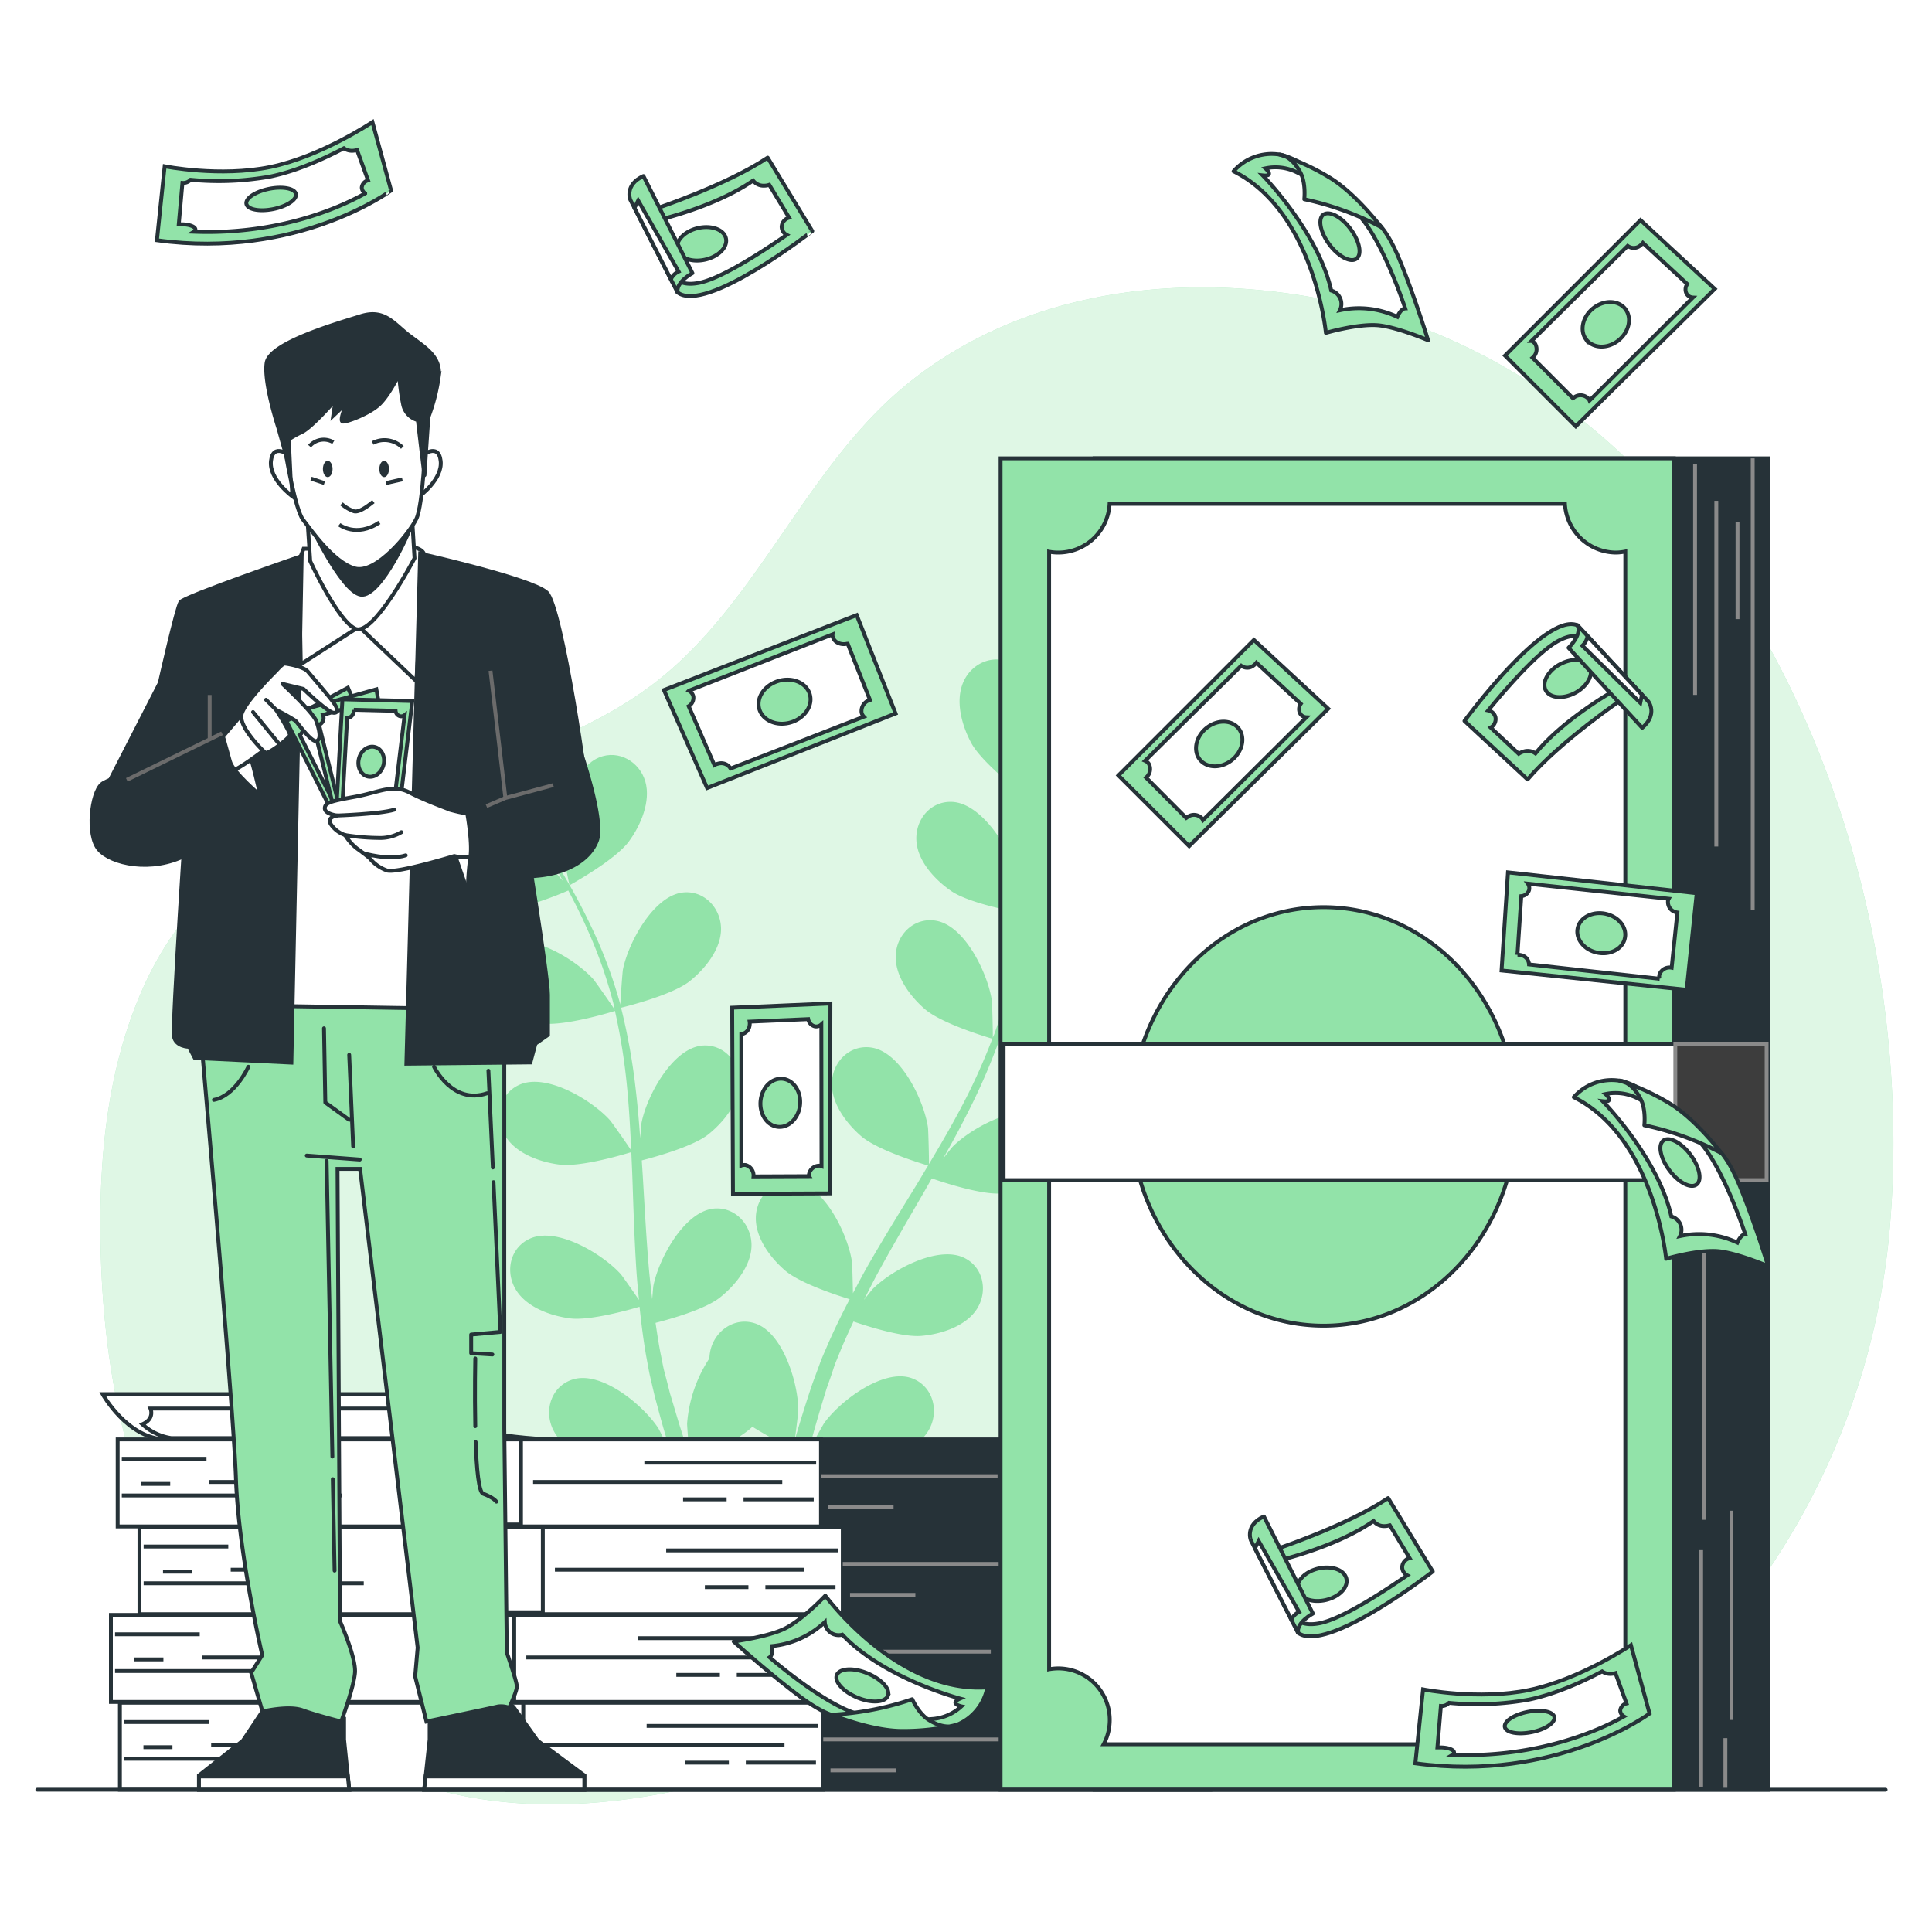 <svg class="animated" id="freepik_stories-banknote" xmlns="http://www.w3.org/2000/svg" viewBox="0 0 500 500" version="1.1" xmlns:xlink="http://www.w3.org/1999/xlink" xmlns:svgjs="http://svgjs.com/svgjs"><style>svg#freepik_stories-banknote:not(.animated) .animable {opacity: 0;}svg#freepik_stories-banknote.animated #freepik--Plants--inject-190 {animation: 1.5s Infinite  linear shake;animation-delay: 0s;}svg#freepik_stories-banknote.animated #freepik--banknotes-3--inject-190 {animation: 6s Infinite  linear shake;animation-delay: 0s;}svg#freepik_stories-banknote.animated #freepik--Character--inject-190 {animation: 3s Infinite  linear wind;animation-delay: 0s;}svg#freepik_stories-banknote.animated #freepik--banknotes-1--inject-190 {animation: 1.5s Infinite  linear floating;animation-delay: 0s;}            @keyframes shake {                10%, 90% {                    transform: translate3d(-1px, 0, 0);                  }                  20%, 80% {                    transform: translate3d(2px, 0, 0);                  }                  30%, 50%, 70% {                    transform: translate3d(-4px, 0, 0);                  }                  40%, 60% {                    transform: translate3d(4px, 0, 0);                  }            }                    @keyframes wind {                0% {                    transform: rotate( 0deg );                }                25% {                    transform: rotate( 1deg );                }                75% {                    transform: rotate( -1deg );                }            }                    @keyframes floating {                0% {                    opacity: 1;                    transform: translateY(0px);                }                50% {                    transform: translateY(-10px);                }                100% {                    opacity: 1;                    transform: translateY(0px);                }            }        </style><g id="freepik--background-simple--inject-190" class="animable" style="transform-origin: 257.992px 270.67px;"><path d="M335.81,76.3c-36-5.55-73.15.5-100.91,23-27,21.89-39.25,58.53-67.41,78.88C124,209.67,62.23,199.21,37,255.74,28,275.92,25.68,298.47,26,320.56c.37,27.67,4.88,55.67,16.83,80.62s31.85,46.72,57.31,57.54c37.58,16,81.13,6.43,118.85-9.18,15.56-6.43,31.18-14,48-14.86,21.18-1.11,41.23,8.44,61.35,15.15,24.14,8.07,50.88,12.13,74.85,3.55,18.76-6.71,34.18-20.62,46.55-36.24a186.32,186.32,0,0,0,39.15-97.32C498.48,219.18,446.55,93.35,335.81,76.3Z" style="fill: rgb(146, 227, 169); transform-origin: 257.992px 270.67px;" id="el9w210erldxw" class="animable"></path><g id="elqrlq5pn6tca"><path d="M335.81,76.3c-36-5.55-73.15.5-100.91,23-27,21.89-39.25,58.53-67.41,78.88C124,209.67,62.23,199.21,37,255.74,28,275.92,25.68,298.47,26,320.56c.37,27.67,4.88,55.67,16.83,80.62s31.85,46.72,57.31,57.54c37.58,16,81.13,6.43,118.85-9.18,15.56-6.43,31.18-14,48-14.86,21.18-1.11,41.23,8.44,61.35,15.15,24.14,8.07,50.88,12.13,74.85,3.55,18.76-6.71,34.18-20.62,46.55-36.24a186.32,186.32,0,0,0,39.15-97.32C498.48,219.18,446.55,93.35,335.81,76.3Z" style="fill: rgb(255, 255, 255); opacity: 0.7; transform-origin: 257.992px 270.67px;" class="animable"></path></g></g><g id="freepik--Plants--inject-190" class="animable" style="transform-origin: 199.148px 279.975px;"><path d="M284.05,234.34c-5.66,2.08-19.13,1-19.14,1s3.43-8.66,3.72-9.18c3.33-6,13.31-15.67,20.86-14.18,5.45,1.07,8.17,6.75,6.62,11.84S288.87,232.57,284.05,234.34Z" style="fill: rgb(146, 227, 169); transform-origin: 280.726px 223.723px;" id="el96po5o3ns59" class="animable"></path><path d="M110.11,177.77c7.69-.36,16.14,10.66,18.56,17.09.2.56,2.47,9.64,2.33,9.63l-.17,0c1.35,1.73,2.78,3.6,4.29,5.68,2.77,3.85,5.86,8.23,8.9,13.22a159.94,159.94,0,0,1,9.06,16.57,118.5,118.5,0,0,1,7.4,19.78l.06.25c.09-2.25.57-8.54.66-9,1.3-6.75,7.76-19,15.4-20,5.51-.68,9.86,3.86,10,9.18s-4.13,10.61-8.16,13.8c-4.54,3.59-16.74,6.59-17.71,6.83a161.1,161.1,0,0,1,3.8,21.18c.49,4.16.85,8.36,1.15,12.58.15-2,.29-3.69.34-3.93,1.29-6.75,7.76-19,15.4-20,5.51-.68,9.86,3.87,10,9.19s-4.13,10.6-8.15,13.79-14.43,6-17.18,6.7c.1,1.62.22,3.23.31,4.85.46,7.77.88,15.53,1.53,23.12.23,2.67.55,5.3.86,7.93.13-1.73.26-3.18.3-3.4,1.29-6.75,7.76-19,15.4-20,5.5-.68,9.86,3.86,10,9.18s-4.13,10.61-8.16,13.8-13.42,5.73-16.68,6.57c.4,2.68.8,5.37,1.31,7.95.38,1.76.64,3.47,1.12,5.22s.89,3.45,1.33,5.15c1,3.24,1.94,6.59,2.95,9.73.7,2.19,1.4,4.26,2.1,6.35-.26-2.66-.65-7.88-.64-8.32a35.47,35.47,0,0,1,5.77-16.89,11.28,11.28,0,0,1,.25-2c1.16-5.2,6.32-8.8,11.59-7.05,7.31,2.43,11.23,15.75,11.17,22.62,0,.41-.54,4.8-.92,7.57.48-1.59.91-3.14,1.42-4.78,1-3.24,2-6.44,3.18-9.89l1.85-5c.58-1.68,1.4-3.37,2.11-5.08,1.71-3.93,3.63-7.83,5.66-11.71-2.84-.86-12.85-4.07-16.75-7.45s-7.88-8.73-7.52-14.15,4.92-9.65,10.39-8.72c7.59,1.29,13.49,13.86,14.47,20.66.06.43.21,5.39.25,8.12,1.23-2.33,2.45-4.65,3.78-7,3.83-6.68,7.91-13.31,12-19.95,1.24-2,2.45-4.07,3.67-6.1-1-.3-13-3.85-17.36-7.64-3.88-3.37-7.89-8.73-7.52-14.15s4.91-9.65,10.38-8.72c7.59,1.29,13.49,13.86,14.47,20.66.08.52.29,7.66.25,9.47,2.69-4.48,5.32-9,7.74-13.52a159.5,159.5,0,0,0,8.67-18.92c-.47-.14-13-3.79-17.47-7.67-3.88-3.36-7.88-8.73-7.52-14.15s4.92-9.65,10.39-8.72c7.59,1.29,13.48,13.86,14.47,20.67.07.53.3,8.21.24,9.61.14-.38.33-.75.47-1.13a117.82,117.82,0,0,0,5.12-20.22c.66-3.79,1.07-7.45,1.4-11-2.4-.44-13.36-2.58-17.77-5.63-4.23-2.92-8.8-7.81-9-13.24s3.83-10.13,9.36-9.81c7.69.45,14.93,12.3,16.65,19,.1.36.64,4.14,1,6.91.12-1.62.28-3.28.37-4.83.34-5.81.29-11.15.21-15.89-.07-2.69-.18-5.12-.31-7.39-2.13-1.67-10.64-8.48-13.11-13.12s-4.2-11-1.91-15.92,8.07-7.22,12.83-4.39c6.62,4,7.59,17.8,6.05,24.5-.14.58-3.25,9.39-3.37,9.31l-.13-.1c.17,2.18.33,4.53.45,7.1.18,4.74.35,10.09.13,15.93a162.76,162.76,0,0,1-1.58,18.82,118.94,118.94,0,0,1-4.75,20.59,1.57,1.57,0,0,1-.09.23c1.32-1.82,5.2-6.81,5.54-7.16,4.8-4.91,17-11.6,23.86-8.17,5,2.48,6.1,8.67,3.25,13.17s-9.29,6.57-14.41,7c-5.77.49-17.6-3.73-18.54-4.07A161.43,161.43,0,0,1,250,288.83c-1.88,3.73-3.9,7.43-6,11.12,1.19-1.54,2.28-2.91,2.45-3.09,4.8-4.92,17-11.6,23.86-8.17,5,2.47,6.09,8.66,3.26,13.17s-9.3,6.57-14.42,7-15.35-2.95-18-3.89c-.81,1.41-1.6,2.82-2.42,4.23-3.9,6.73-7.83,13.43-11.48,20.12-1.28,2.35-2.46,4.72-3.66,7.09,1.07-1.37,2-2.51,2.13-2.68,4.8-4.91,17-11.6,23.87-8.17,5,2.48,6.09,8.67,3.25,13.17s-9.3,6.57-14.41,7c-5,.42-14.36-2.63-17.55-3.72-1.14,2.46-2.29,4.92-3.29,7.35-.65,1.68-1.39,3.25-1.94,5s-1.16,3.37-1.73,5c-1,3.24-2,6.57-2.91,9.75-.63,2.21-1.19,4.33-1.76,6.46,1.25-2.37,3.81-6.94,4.06-7.29,4-5.59,15-14,22.36-11.7,5.28,1.7,7.33,7.64,5.2,12.52s-8.19,7.91-13.18,9.11c-5.5,1.32-17.36-.9-18.84-1.19-.93,3.53-1.8,7-2.57,10.22-.17.7-.31,1.33-.47,2H201c.26-1,.52-2.06.8-3.12.93-3.59,2-7.4,3.13-11.3a102.05,102.05,0,0,1-10.21-5.58c-4.19,4-14.57,8.4-15.91,9,1.17,3.45,2.34,6.8,3.49,9.94l.41,1.1H177.9c-1.16-3.39-2.32-7-3.48-10.73-1.47.21-13.44,1.9-18.88.33-4.93-1.43-10.82-4.63-12.76-9.71s.43-10.82,5.78-12.26c7.43-2,18.05,6.93,21.8,12.7.22.34,2.2,4.3,3.41,6.82-.49-1.59-1-3.13-1.46-4.77-1-3.24-1.84-6.5-2.79-10-.41-1.71-.81-3.44-1.22-5.18s-.69-3.59-1.05-5.41c-.74-4.22-1.28-8.53-1.74-12.88-2.83.84-13,3.69-18.07,3s-11.39-2.93-14.08-7.66-1.22-10.76,3.85-13c7-3.11,18.9,4.12,23.47,9.26.29.32,3.15,4.37,4.68,6.63-.25-2.62-.51-5.24-.68-7.9-.49-7.67-.74-15.46-1-23.23-.08-2.38-.2-4.75-.3-7.12-1,.31-13,4-18.7,3.21-5.09-.66-11.39-2.93-14.08-7.66s-1.22-10.76,3.85-13c7.05-3.11,18.9,4.12,23.47,9.26.35.39,4.46,6.22,5.44,7.76-.24-5.23-.52-10.43-1-15.55a158.63,158.63,0,0,0-3.21-20.56c-.46.15-12.93,4-18.8,3.24-5.09-.67-11.39-2.93-14.07-7.66s-1.23-10.76,3.85-13c7-3.11,18.89,4.12,23.47,9.26.35.4,4.78,6.68,5.5,7.88-.09-.39-.14-.81-.24-1.2a116.64,116.64,0,0,0-6.88-19.69c-1.54-3.52-3.21-6.81-4.91-10-2.25,1-12.57,5.23-17.92,5.12-5.14-.11-11.65-1.67-14.84-6.07s-2.39-10.56,2.4-13.34c6.66-3.87,19.24,2,24.35,6.62.27.25,2.82,3.11,4.64,5.21-.79-1.41-1.58-2.88-2.36-4.22-2.92-5-5.91-9.47-8.58-13.37-1.54-2.21-3-4.17-4.35-6-2.69-.21-13.54-1.2-18.17-3.71s-9.56-6.85-10.37-12.22S104.57,178,110.11,177.77Z" style="fill: rgb(146, 227, 169); transform-origin: 197.449px 279.975px;" id="elqjl0nng2rr" class="animable"></path><path d="M147.43,229.08c-.12.07-1.91-9.11-2-9.7-.54-6.86,2.46-20.42,9.58-23.34,5.13-2.11,10.53,1.12,12,6.22s-1.18,11.33-4.22,15.46C159.29,222.58,147.44,229.07,147.43,229.08Z" style="fill: rgb(146, 227, 169); transform-origin: 156.398px 212.233px;" id="elo3t8knft6md" class="animable"></path></g><g id="freepik--banknotes-2--inject-190" class="animable" style="transform-origin: 172.425px 411.99px;"><path d="M143.17,372.52s-30.32-.38-37.41-11.72H26.56S33,372.42,43,372.52Z" style="fill: rgb(255, 255, 255); stroke: rgb(38, 50, 56); stroke-miterlimit: 10; transform-origin: 84.865px 366.66px;" id="eljqvzuj0ezc" class="animable"></path><path d="M103.46,364.54H38.94s1.2,2.62-2.09,4.06a14.06,14.06,0,0,0,7.47,3.58h82.14s-10.46-1-16.13-4.3C110.33,367.88,103.76,368.84,103.46,364.54Z" style="fill: rgb(255, 255, 255); stroke: rgb(38, 50, 56); stroke-miterlimit: 10; transform-origin: 81.655px 368.36px;" id="elqxnxpeue7wa" class="animable"></path><g id="elx1f3s09f8a"><rect x="131.21" y="440.66" width="182.02" height="22.52" style="fill: rgb(38, 50, 56); stroke: rgb(38, 50, 56); stroke-miterlimit: 10; transform-origin: 222.22px 451.92px; transform: rotate(180deg);" class="animable"></rect></g><g id="elcc1a9f9gtmf"><rect x="31.03" y="440.66" width="182.02" height="22.52" style="fill: rgb(255, 255, 255); stroke: rgb(38, 50, 56); stroke-miterlimit: 10; transform-origin: 122.04px 451.92px; transform: rotate(180deg);" class="animable"></rect></g><line x1="211.8" y1="446.66" x2="167.35" y2="446.66" style="fill: rgb(255, 255, 255); stroke: rgb(38, 50, 56); stroke-miterlimit: 10; transform-origin: 189.575px 446.66px;" id="elhypkgta6w1" class="animable"></line><line x1="203.03" y1="451.67" x2="138.55" y2="451.67" style="fill: rgb(255, 255, 255); stroke: rgb(38, 50, 56); stroke-miterlimit: 10; transform-origin: 170.79px 451.67px;" id="elm6mtxf3k9tr" class="animable"></line><line x1="177.36" y1="456.17" x2="188.63" y2="456.17" style="fill: rgb(255, 255, 255); stroke: rgb(38, 50, 56); stroke-miterlimit: 10; transform-origin: 182.995px 456.17px;" id="elwreszjcdwys" class="animable"></line><line x1="193.02" y1="456.17" x2="211.17" y2="456.17" style="fill: rgb(255, 255, 255); stroke: rgb(38, 50, 56); stroke-miterlimit: 10; transform-origin: 202.095px 456.17px;" id="elpv4czxykjj" class="animable"></line><line x1="32.11" y1="455.17" x2="89.08" y2="455.17" style="fill: rgb(255, 255, 255); stroke: rgb(38, 50, 56); stroke-miterlimit: 10; transform-origin: 60.595px 455.17px;" id="el0au9bh1j7gs4" class="animable"></line><line x1="37.12" y1="452.17" x2="44.63" y2="452.17" style="fill: rgb(255, 255, 255); stroke: rgb(38, 50, 56); stroke-miterlimit: 10; transform-origin: 40.875px 452.17px;" id="elq4xvly69wg" class="animable"></line><line x1="79.69" y1="451.67" x2="54.65" y2="451.67" style="fill: rgb(255, 255, 255); stroke: rgb(38, 50, 56); stroke-miterlimit: 10; transform-origin: 67.17px 451.67px;" id="el2ox7t1bcokr" class="animable"></line><line x1="32.11" y1="445.66" x2="54.02" y2="445.66" style="fill: rgb(255, 255, 255); stroke: rgb(38, 50, 56); stroke-miterlimit: 10; transform-origin: 43.065px 445.66px;" id="elqgis593k9gs" class="animable"></line><line x1="310.72" y1="450.16" x2="299.45" y2="450.16" style="fill: none; stroke: rgb(138, 138, 138); stroke-miterlimit: 10; transform-origin: 305.085px 450.16px;" id="elzg0zo50zitq" class="animable"></line><line x1="313.23" y1="455.17" x2="278.17" y2="455.17" style="fill: none; stroke: rgb(138, 138, 138); stroke-miterlimit: 10; transform-origin: 295.7px 455.17px;" id="elnoqwv7gxmnl" class="animable"></line><line x1="214.93" y1="458.17" x2="231.84" y2="458.17" style="fill: none; stroke: rgb(138, 138, 138); stroke-miterlimit: 10; transform-origin: 223.385px 458.17px;" id="elgdqxod0egqt" class="animable"></line><line x1="213.05" y1="450.16" x2="258.76" y2="450.16" style="fill: none; stroke: rgb(138, 138, 138); stroke-miterlimit: 10; transform-origin: 235.905px 450.16px;" id="el7z66qurj07b" class="animable"></line><line x1="298.2" y1="443.66" x2="271.91" y2="443.66" style="fill: none; stroke: rgb(138, 138, 138); stroke-miterlimit: 10; transform-origin: 285.055px 443.66px;" id="ela47a68zd3mo" class="animable"></line><g id="elz6fuhujxaxa"><rect x="114.13" y="440.66" width="21.29" height="22.02" style="fill: rgb(255, 255, 255); stroke: rgb(38, 50, 56); stroke-miterlimit: 10; transform-origin: 124.775px 451.67px; transform: rotate(180deg);" class="animable"></rect></g><g id="eldckwnm81git"><rect x="128.88" y="417.94" width="182.02" height="22.52" style="fill: rgb(38, 50, 56); stroke: rgb(38, 50, 56); stroke-miterlimit: 10; transform-origin: 219.89px 429.2px; transform: rotate(180deg);" class="animable"></rect></g><g id="el8d9mp1n58j7"><rect x="28.7" y="417.94" width="182.02" height="22.52" style="fill: rgb(255, 255, 255); stroke: rgb(38, 50, 56); stroke-miterlimit: 10; transform-origin: 119.71px 429.2px; transform: rotate(180deg);" class="animable"></rect></g><line x1="209.46" y1="423.95" x2="165.01" y2="423.95" style="fill: rgb(255, 255, 255); stroke: rgb(38, 50, 56); stroke-miterlimit: 10; transform-origin: 187.235px 423.95px;" id="elsgzv03kuled" class="animable"></line><line x1="200.7" y1="428.95" x2="136.21" y2="428.95" style="fill: rgb(255, 255, 255); stroke: rgb(38, 50, 56); stroke-miterlimit: 10; transform-origin: 168.455px 428.95px;" id="elizala7h0dwd" class="animable"></line><line x1="175.03" y1="433.46" x2="186.3" y2="433.46" style="fill: rgb(255, 255, 255); stroke: rgb(38, 50, 56); stroke-miterlimit: 10; transform-origin: 180.665px 433.46px;" id="els1os76p5pri" class="animable"></line><line x1="190.68" y1="433.46" x2="208.84" y2="433.46" style="fill: rgb(255, 255, 255); stroke: rgb(38, 50, 56); stroke-miterlimit: 10; transform-origin: 199.76px 433.46px;" id="el4pdbncx3217" class="animable"></line><line x1="29.77" y1="432.46" x2="86.75" y2="432.46" style="fill: rgb(255, 255, 255); stroke: rgb(38, 50, 56); stroke-miterlimit: 10; transform-origin: 58.26px 432.46px;" id="ellf810md4roi" class="animable"></line><line x1="34.78" y1="429.45" x2="42.29" y2="429.45" style="fill: rgb(255, 255, 255); stroke: rgb(38, 50, 56); stroke-miterlimit: 10; transform-origin: 38.535px 429.45px;" id="elbcljuc6elpa" class="animable"></line><line x1="77.36" y1="428.95" x2="52.31" y2="428.95" style="fill: rgb(255, 255, 255); stroke: rgb(38, 50, 56); stroke-miterlimit: 10; transform-origin: 64.835px 428.95px;" id="el2p24ughdur8" class="animable"></line><line x1="29.77" y1="422.95" x2="51.69" y2="422.95" style="fill: rgb(255, 255, 255); stroke: rgb(38, 50, 56); stroke-miterlimit: 10; transform-origin: 40.73px 422.95px;" id="elk57nf97eox" class="animable"></line><line x1="308.39" y1="427.45" x2="297.12" y2="427.45" style="fill: none; stroke: rgb(138, 138, 138); stroke-miterlimit: 10; transform-origin: 302.755px 427.45px;" id="el08xfdh28wiq8" class="animable"></line><line x1="310.89" y1="432.46" x2="275.83" y2="432.46" style="fill: none; stroke: rgb(138, 138, 138); stroke-miterlimit: 10; transform-origin: 293.36px 432.46px;" id="elg0cqgzwu3nq" class="animable"></line><line x1="212.6" y1="435.46" x2="229.5" y2="435.46" style="fill: none; stroke: rgb(138, 138, 138); stroke-miterlimit: 10; transform-origin: 221.05px 435.46px;" id="elvyfk4u5dhri" class="animable"></line><line x1="210.72" y1="427.45" x2="256.42" y2="427.45" style="fill: none; stroke: rgb(138, 138, 138); stroke-miterlimit: 10; transform-origin: 233.57px 427.45px;" id="elv2nxufoi9l" class="animable"></line><line x1="295.87" y1="420.95" x2="269.57" y2="420.95" style="fill: none; stroke: rgb(138, 138, 138); stroke-miterlimit: 10; transform-origin: 282.72px 420.95px;" id="el2cz7nglz8rh" class="animable"></line><g id="ela0w51avw9kf"><rect x="111.79" y="417.94" width="21.29" height="22.02" style="fill: rgb(255, 255, 255); stroke: rgb(38, 50, 56); stroke-miterlimit: 10; transform-origin: 122.435px 428.95px; transform: rotate(180deg);" class="animable"></rect></g><g id="elpy4y1i9c0e"><rect x="136.27" y="395.23" width="182.02" height="22.52" style="fill: rgb(38, 50, 56); stroke: rgb(38, 50, 56); stroke-miterlimit: 10; transform-origin: 227.28px 406.49px; transform: rotate(180deg);" class="animable"></rect></g><g id="elykemlb2nry"><rect x="36.09" y="395.23" width="182.02" height="22.52" style="fill: rgb(255, 255, 255); stroke: rgb(38, 50, 56); stroke-miterlimit: 10; transform-origin: 127.1px 406.49px; transform: rotate(180deg);" class="animable"></rect></g><line x1="216.86" y1="401.24" x2="172.41" y2="401.24" style="fill: rgb(255, 255, 255); stroke: rgb(38, 50, 56); stroke-miterlimit: 10; transform-origin: 194.635px 401.24px;" id="elro4ul39rsm" class="animable"></line><line x1="208.09" y1="406.24" x2="143.61" y2="406.24" style="fill: rgb(255, 255, 255); stroke: rgb(38, 50, 56); stroke-miterlimit: 10; transform-origin: 175.85px 406.24px;" id="el4kt84ggj5ei" class="animable"></line><line x1="182.42" y1="410.75" x2="193.69" y2="410.75" style="fill: rgb(255, 255, 255); stroke: rgb(38, 50, 56); stroke-miterlimit: 10; transform-origin: 188.055px 410.75px;" id="el5af43d6hcih" class="animable"></line><line x1="198.08" y1="410.75" x2="216.23" y2="410.75" style="fill: rgb(255, 255, 255); stroke: rgb(38, 50, 56); stroke-miterlimit: 10; transform-origin: 207.155px 410.75px;" id="el0gql9swzr1d" class="animable"></line><line x1="37.17" y1="409.75" x2="94.14" y2="409.75" style="fill: rgb(255, 255, 255); stroke: rgb(38, 50, 56); stroke-miterlimit: 10; transform-origin: 65.655px 409.75px;" id="el946el4bvx3k" class="animable"></line><line x1="42.18" y1="406.74" x2="49.69" y2="406.74" style="fill: rgb(255, 255, 255); stroke: rgb(38, 50, 56); stroke-miterlimit: 10; transform-origin: 45.935px 406.74px;" id="elrhul6w5gowd" class="animable"></line><line x1="84.75" y1="406.24" x2="59.71" y2="406.24" style="fill: rgb(255, 255, 255); stroke: rgb(38, 50, 56); stroke-miterlimit: 10; transform-origin: 72.23px 406.24px;" id="eli54lwb9k1no" class="animable"></line><line x1="37.17" y1="400.24" x2="59.08" y2="400.24" style="fill: rgb(255, 255, 255); stroke: rgb(38, 50, 56); stroke-miterlimit: 10; transform-origin: 48.125px 400.24px;" id="elkk83dces4x" class="animable"></line><line x1="315.78" y1="404.74" x2="304.51" y2="404.74" style="fill: none; stroke: rgb(138, 138, 138); stroke-miterlimit: 10; transform-origin: 310.145px 404.74px;" id="elezqamu3tutb" class="animable"></line><line x1="318.29" y1="409.75" x2="283.23" y2="409.75" style="fill: none; stroke: rgb(138, 138, 138); stroke-miterlimit: 10; transform-origin: 300.76px 409.75px;" id="eltl4w6828cbb" class="animable"></line><line x1="219.99" y1="412.75" x2="236.9" y2="412.75" style="fill: none; stroke: rgb(138, 138, 138); stroke-miterlimit: 10; transform-origin: 228.445px 412.75px;" id="elva5w84fxbi" class="animable"></line><line x1="218.11" y1="404.74" x2="263.82" y2="404.74" style="fill: none; stroke: rgb(138, 138, 138); stroke-miterlimit: 10; transform-origin: 240.965px 404.74px;" id="elv1g29xugii" class="animable"></line><line x1="303.26" y1="398.24" x2="276.97" y2="398.24" style="fill: none; stroke: rgb(138, 138, 138); stroke-miterlimit: 10; transform-origin: 290.115px 398.24px;" id="el2abo0dsjea2" class="animable"></line><g id="elxt92jelswa"><rect x="119.19" y="395.23" width="21.29" height="22.02" style="fill: rgb(255, 255, 255); stroke: rgb(38, 50, 56); stroke-miterlimit: 10; transform-origin: 129.835px 406.24px; transform: rotate(180deg);" class="animable"></rect></g><g id="elpxbrqmj4li"><rect x="130.63" y="372.52" width="182.02" height="22.52" style="fill: rgb(38, 50, 56); stroke: rgb(38, 50, 56); stroke-miterlimit: 10; transform-origin: 221.64px 383.78px; transform: rotate(180deg);" class="animable"></rect></g><g id="el2ipxofoin8j"><rect x="30.45" y="372.52" width="182.02" height="22.52" style="fill: rgb(255, 255, 255); stroke: rgb(38, 50, 56); stroke-miterlimit: 10; transform-origin: 121.46px 383.78px; transform: rotate(180deg);" class="animable"></rect></g><line x1="211.22" y1="378.53" x2="166.76" y2="378.53" style="fill: rgb(255, 255, 255); stroke: rgb(38, 50, 56); stroke-miterlimit: 10; transform-origin: 188.99px 378.53px;" id="elrra4rgz1yh" class="animable"></line><line x1="202.45" y1="383.53" x2="137.96" y2="383.53" style="fill: rgb(255, 255, 255); stroke: rgb(38, 50, 56); stroke-miterlimit: 10; transform-origin: 170.205px 383.53px;" id="el46lyb30iuz4" class="animable"></line><line x1="176.78" y1="388.03" x2="188.05" y2="388.03" style="fill: rgb(255, 255, 255); stroke: rgb(38, 50, 56); stroke-miterlimit: 10; transform-origin: 182.415px 388.03px;" id="elhnpar4xn0za" class="animable"></line><line x1="192.43" y1="388.03" x2="210.59" y2="388.03" style="fill: rgb(255, 255, 255); stroke: rgb(38, 50, 56); stroke-miterlimit: 10; transform-origin: 201.51px 388.03px;" id="eld50n9s0tlxc" class="animable"></line><line x1="31.52" y1="387.03" x2="88.5" y2="387.03" style="fill: rgb(255, 255, 255); stroke: rgb(38, 50, 56); stroke-miterlimit: 10; transform-origin: 60.01px 387.03px;" id="elq2w5q64u7z" class="animable"></line><line x1="36.53" y1="384.03" x2="44.05" y2="384.03" style="fill: rgb(255, 255, 255); stroke: rgb(38, 50, 56); stroke-miterlimit: 10; transform-origin: 40.29px 384.03px;" id="elq21s1o3nr9g" class="animable"></line><line x1="79.11" y1="383.53" x2="54.06" y2="383.53" style="fill: rgb(255, 255, 255); stroke: rgb(38, 50, 56); stroke-miterlimit: 10; transform-origin: 66.585px 383.53px;" id="el3dls67l08fr" class="animable"></line><line x1="31.52" y1="377.53" x2="53.44" y2="377.53" style="fill: rgb(255, 255, 255); stroke: rgb(38, 50, 56); stroke-miterlimit: 10; transform-origin: 42.48px 377.53px;" id="elvsqcxug5k5c" class="animable"></line><line x1="310.14" y1="382.03" x2="298.87" y2="382.03" style="fill: none; stroke: rgb(138, 138, 138); stroke-miterlimit: 10; transform-origin: 304.505px 382.03px;" id="elkng477rbogg" class="animable"></line><line x1="312.64" y1="387.03" x2="277.58" y2="387.03" style="fill: none; stroke: rgb(138, 138, 138); stroke-miterlimit: 10; transform-origin: 295.11px 387.03px;" id="elumbj8454d38" class="animable"></line><line x1="214.35" y1="390.04" x2="231.25" y2="390.04" style="fill: none; stroke: rgb(138, 138, 138); stroke-miterlimit: 10; transform-origin: 222.8px 390.04px;" id="elv3l4g641nwh" class="animable"></line><line x1="212.47" y1="382.03" x2="258.17" y2="382.03" style="fill: none; stroke: rgb(138, 138, 138); stroke-miterlimit: 10; transform-origin: 235.32px 382.03px;" id="elyjohb6upfq" class="animable"></line><line x1="297.62" y1="375.52" x2="271.32" y2="375.52" style="fill: none; stroke: rgb(138, 138, 138); stroke-miterlimit: 10; transform-origin: 284.47px 375.52px;" id="el6bkmuqefue7" class="animable"></line><g id="el3qsnsdthlmg"><rect x="113.54" y="372.52" width="21.29" height="22.02" style="fill: rgb(255, 255, 255); stroke: rgb(38, 50, 56); stroke-miterlimit: 10; transform-origin: 124.185px 383.53px; transform: rotate(180deg);" class="animable"></rect></g></g><g id="freepik--banknotes-3--inject-190" class="animable" style="transform-origin: 358.235px 290.9px;"><rect x="283.28" y="118.62" width="174.24" height="344.56" style="fill: rgb(38, 50, 56); stroke: rgb(38, 50, 56); stroke-miterlimit: 10; transform-origin: 370.4px 290.9px;" id="elx1p3zjviuph" class="animable"></rect><line x1="438.68" y1="120.19" x2="438.68" y2="179.84" style="fill: none; stroke: rgb(138, 138, 138); stroke-miterlimit: 10; transform-origin: 438.68px 150.015px;" id="elkfwm64x618c" class="animable"></line><line x1="449.67" y1="135.1" x2="449.67" y2="160.22" style="fill: none; stroke: rgb(138, 138, 138); stroke-miterlimit: 10; transform-origin: 449.67px 147.66px;" id="elg07egqsh1xj" class="animable"></line><line x1="444.18" y1="129.61" x2="444.18" y2="219.08" style="fill: none; stroke: rgb(138, 138, 138); stroke-miterlimit: 10; transform-origin: 444.18px 174.345px;" id="el4qjk8luxmeh" class="animable"></line><line x1="453.6" y1="118.62" x2="453.6" y2="235.57" style="fill: none; stroke: rgb(138, 138, 138); stroke-miterlimit: 10; transform-origin: 453.6px 177.095px;" id="elti549j1wst8" class="animable"></line><line x1="440.25" y1="462.39" x2="440.25" y2="401.17" style="fill: none; stroke: rgb(138, 138, 138); stroke-miterlimit: 10; transform-origin: 440.25px 431.78px;" id="elzk3eylc8sp" class="animable"></line><line x1="446.53" y1="463.18" x2="446.53" y2="449.83" style="fill: none; stroke: rgb(138, 138, 138); stroke-miterlimit: 10; transform-origin: 446.53px 456.505px;" id="elhvzczoq27k9" class="animable"></line><line x1="448.1" y1="445.12" x2="448.1" y2="390.97" style="fill: none; stroke: rgb(138, 138, 138); stroke-miterlimit: 10; transform-origin: 448.1px 418.045px;" id="el0u697kz7wi" class="animable"></line><line x1="441.04" y1="393.32" x2="441.04" y2="304.63" style="fill: none; stroke: rgb(138, 138, 138); stroke-miterlimit: 10; transform-origin: 441.04px 348.975px;" id="elphmrahae5rc" class="animable"></line><rect x="258.95" y="118.62" width="174.24" height="344.56" style="fill: rgb(146, 227, 169); stroke: rgb(38, 50, 56); stroke-miterlimit: 10; transform-origin: 346.07px 290.9px;" id="el9faz5typyqu" class="animable"></rect><path d="M418.28,143A13.33,13.33,0,0,1,405,130.39H287.16A13.31,13.31,0,0,1,273.86,143a13,13,0,0,1-2.35-.22V432a14,14,0,0,1,2.35-.22,13.34,13.34,0,0,1,11.77,19.62H406.51a13.33,13.33,0,0,1,11.77-19.62,14,14,0,0,1,2.35.22V142.73A13,13,0,0,1,418.28,143ZM342.54,343.09c-27.53,0-49.84-24.24-49.84-54.15s22.31-54.16,49.84-54.16,49.84,24.25,49.84,54.16S370.06,343.09,342.54,343.09Z" style="fill: rgb(255, 255, 255); stroke: rgb(38, 50, 56); stroke-miterlimit: 10; transform-origin: 346.07px 290.895px;" id="elvnpgyln8wi" class="animable"></path><rect x="259.73" y="270.1" width="197.47" height="35.32" style="fill: rgb(255, 255, 255); stroke: rgb(38, 50, 56); stroke-miterlimit: 10; transform-origin: 358.465px 287.76px;" id="elf9o4124bop" class="animable"></rect><rect x="433.57" y="270.1" width="23.63" height="35.32" style="fill: rgb(61, 61, 61); stroke: rgb(138, 138, 138); stroke-miterlimit: 10; transform-origin: 445.385px 287.76px;" id="el9umo4qghj1" class="animable"></rect></g><g id="freepik--Character--inject-190" class="animable" style="transform-origin: 89.271px 272.242px;"><path d="M68.68,441.75l-5.82,8.73-11.37,9v3.71H90.38l-1.33-13v-5.82S73.18,437.51,68.68,441.75Z" style="fill: rgb(38, 50, 56); stroke: rgb(38, 50, 56); stroke-miterlimit: 10; transform-origin: 70.935px 451.778px;" id="eltnsim6l8su" class="animable"></path><polygon points="90.03 459.74 51.49 459.74 51.49 463.18 90.38 463.18 90.03 459.74" style="fill: rgb(255, 255, 255); stroke: rgb(38, 50, 56); stroke-miterlimit: 10; transform-origin: 70.935px 461.46px;" id="elu2wjk8r2p6d" class="animable"></polygon><path d="M132.9,441.75l6.2,8.73,12.13,9v3.71H109.78l1.41-13v-5.82S128.11,437.51,132.9,441.75Z" style="fill: rgb(38, 50, 56); stroke: rgb(38, 50, 56); stroke-miterlimit: 10; transform-origin: 130.505px 451.778px;" id="el8h951lsoe67" class="animable"></path><polygon points="110.15 459.74 151.23 459.74 151.23 463.18 109.78 463.18 110.15 459.74" style="fill: rgb(255, 255, 255); stroke: rgb(38, 50, 56); stroke-miterlimit: 10; transform-origin: 130.505px 461.46px;" id="el0ki25iz86rnd" class="animable"></polygon><path d="M51.33,260.68s9.08,102.48,9.73,121.94,6.81,45.73,6.81,45.73L65,432.89l2.92,10.05s6.81-1.62,10.38-.32,10,2.92,10,2.92,3.25-8.76,3.57-12.65S88,419.59,88,419.59l-.65-117.07h5.84L108.09,426.4l-.65,7.46,2.92,11.68s17.19-3.57,18.48-3.9a5.67,5.67,0,0,1,2.92.33s2-4.22,2-5.52-2.6-8.75-2.6-8.75l-.65-58.05V259.71l-79.13-1.62Z" style="fill: rgb(146, 227, 169); stroke: rgb(38, 50, 56); stroke-miterlimit: 10; transform-origin: 92.545px 351.815px;" id="elbgmo8gzpref" class="animable"></path><polyline points="127.72 305.94 129.49 344.71 121.94 345.39 121.94 350.2 127.43 350.54" style="fill: none; stroke: rgb(38, 50, 56); stroke-linecap: round; stroke-linejoin: round; transform-origin: 125.715px 328.24px;" id="eli63p34bksc" class="animable"></polyline><line x1="126.4" y1="277.1" x2="127.55" y2="302.14" style="fill: none; stroke: rgb(38, 50, 56); stroke-linecap: round; stroke-linejoin: round; transform-origin: 126.975px 289.62px;" id="elcm3do2zmwqn" class="animable"></line><path d="M123.1,373.21c.25,6.93.8,12.94,1.93,13.36,2.75,1,3.43,2.06,3.43,2.06" style="fill: none; stroke: rgb(38, 50, 56); stroke-linecap: round; stroke-linejoin: round; transform-origin: 125.78px 380.92px;" id="eleyym5l45vja" class="animable"></path><path d="M123,351.57s-.18,8.76,0,17.52" style="fill: none; stroke: rgb(38, 50, 56); stroke-linecap: round; stroke-linejoin: round; transform-origin: 122.96px 360.33px;" id="elnyssp65kquj" class="animable"></path><line x1="79.39" y1="299.06" x2="93.11" y2="300.09" style="fill: none; stroke: rgb(38, 50, 56); stroke-linecap: round; stroke-linejoin: round; transform-origin: 86.25px 299.575px;" id="elxlcy6x0a86p" class="animable"></line><polyline points="83.85 266.12 84.19 285.33 90.37 289.8" style="fill: none; stroke: rgb(38, 50, 56); stroke-linecap: round; stroke-linejoin: round; transform-origin: 87.11px 277.96px;" id="elbk1djw584js" class="animable"></polyline><line x1="90.37" y1="272.98" x2="91.4" y2="296.66" style="fill: none; stroke: rgb(38, 50, 56); stroke-linecap: round; stroke-linejoin: round; transform-origin: 90.885px 284.82px;" id="ellobqusq1g" class="animable"></line><line x1="86.13" y1="382.81" x2="86.59" y2="406.48" style="fill: none; stroke: rgb(38, 50, 56); stroke-linecap: round; stroke-linejoin: round; transform-origin: 86.36px 394.645px;" id="el5b6r1suq9kj" class="animable"></line><line x1="84.53" y1="300.43" x2="86.02" y2="376.96" style="fill: none; stroke: rgb(38, 50, 56); stroke-linecap: round; stroke-linejoin: round; transform-origin: 85.275px 338.695px;" id="elpd0cs4y5xhr" class="animable"></line><path d="M112.33,276.07s4.81,9.95,13.73,6.86" style="fill: none; stroke: rgb(38, 50, 56); stroke-linecap: round; stroke-linejoin: round; transform-origin: 119.195px 279.798px;" id="elm01dyf3tq7" class="animable"></path><path d="M64.29,276.07s-3.44,7.55-8.93,8.58" style="fill: none; stroke: rgb(38, 50, 56); stroke-linecap: round; stroke-linejoin: round; transform-origin: 59.825px 280.36px;" id="elyarp9p31vrc" class="animable"></path><polygon points="84.67 146.33 74.36 149.45 65.72 260.25 111.29 260.98 113.69 147.05 84.67 146.33" style="fill: rgb(255, 255, 255); stroke: rgb(38, 50, 56); stroke-miterlimit: 10; transform-origin: 89.705px 203.655px;" id="elg88m7zkpdhq" class="animable"></polygon><path d="M81,142H78.58l-1.22,3.16.49,26.75,15.08-9.72,14.83,14.1,1.95-31.86s.73-1.46-1.46-2.43-2.92-1.22-2.92-1.22Z" style="fill: rgb(255, 255, 255); stroke: rgb(38, 50, 56); stroke-miterlimit: 10; transform-origin: 93.593px 158.535px;" id="elwqgauxt9uif" class="animable"></path><path d="M79.55,134.2l.73,11s7,15.32,11.67,17.51,15.33-18.24,15.33-18.24l-.73-12.16H79.3Z" style="fill: rgb(255, 255, 255); stroke: rgb(38, 50, 56); stroke-miterlimit: 10; transform-origin: 93.29px 147.592px;" id="elwy17y561uf" class="animable"></path><path d="M79.55,134.2s8.75,19,13.86,19.71,13.38-17.52,13.38-19.22S79.55,134.2,79.55,134.2Z" style="fill: rgb(38, 50, 56); stroke: rgb(38, 50, 56); stroke-miterlimit: 10; transform-origin: 93.17px 143.856px;" id="el23fvvu3dkp7" class="animable"></path><path d="M74.93,117.92s-4.22-3.46-4.8,1.34,5.57,9.22,5.57,9.22Z" style="fill: rgb(255, 255, 255); stroke: rgb(38, 50, 56); stroke-miterlimit: 10; transform-origin: 72.896px 122.597px;" id="ele6g91i1dawv" class="animable"></path><path d="M109.23,117.92s4.23-3.46,4.81,1.34-5.57,9.22-5.57,9.22Z" style="fill: rgb(255, 255, 255); stroke: rgb(38, 50, 56); stroke-miterlimit: 10; transform-origin: 111.274px 122.597px;" id="el9bb85zc7kst" class="animable"></path><path d="M74.16,118.49s2.31,13.45,4.23,15.94,7.87,11.14,13.44,12.68,14.22-9.22,15.94-12.87,2.31-19.78,2.31-19.78l-.19-8.64s-.58-6.34-3.08-9.8S93.56,90.26,86.46,93,73.4,108.12,73.4,110.62,74.16,118.49,74.16,118.49Z" style="fill: rgb(255, 255, 255); stroke: rgb(38, 50, 56); stroke-miterlimit: 10; transform-origin: 91.74px 119.524px;" id="el03qs3ov8vmuw" class="animable"></path><path d="M86.84,103.51s-6,6.92-8.64,8.26a26.48,26.48,0,0,0-3.46,1.92l.38,8.07-3.07-11S68.21,99.09,69,93.91s18.24-10.18,24.39-12.1,8.45,1.92,12.48,5,8.26,5.38,7.69,10.57a48.43,48.43,0,0,1-2.69,10.56s-1,14.4-1,15-1.73-14.21-1.73-14.21a5.24,5.24,0,0,1-3.84-4.23,55.89,55.89,0,0,1-1-7.68s-2.5,5.19-5,7.68-8.64,4.8-9.6,4.61,1-4.8,1-4.8l-3.46,3.27Z" style="fill: rgb(38, 50, 56); stroke: rgb(38, 50, 56); stroke-miterlimit: 10; transform-origin: 91.252px 102.126px;" id="elbvraomwj4a" class="animable"></path><path d="M88.38,130.4a9.77,9.77,0,0,0,3.26,1.92c1.54.38,4.23-1.92,5-2.5" style="fill: none; stroke: rgb(38, 50, 56); stroke-miterlimit: 10; transform-origin: 92.51px 131.091px;" id="el1opo0qaproo" class="animable"></path><path d="M87.8,135.78s4.42,3.45,10.37-.58" style="fill: rgb(255, 255, 255); stroke: rgb(38, 50, 56); stroke-miterlimit: 10; transform-origin: 92.985px 136.177px;" id="el76s7r8c76g" class="animable"></path><ellipse cx="84.82" cy="121.37" rx="1.25" ry="2.11" style="fill: rgb(38, 50, 56); transform-origin: 84.82px 121.37px;" id="elpzwvcmscq1c" class="animable"></ellipse><ellipse cx="99.42" cy="121.37" rx="1.25" ry="2.11" style="fill: rgb(38, 50, 56); transform-origin: 99.42px 121.37px;" id="eln1sws0e6bcb" class="animable"></ellipse><path d="M96.44,114.65a6.59,6.59,0,0,1,7.69,1.15" style="fill: none; stroke: rgb(38, 50, 56); stroke-miterlimit: 10; transform-origin: 100.285px 114.849px;" id="elvekic7p7dfc" class="animable"></path><path d="M86.26,114.46a4.85,4.85,0,0,0-6.14,1" style="fill: none; stroke: rgb(38, 50, 56); stroke-miterlimit: 10; transform-origin: 83.19px 114.621px;" id="elzxqp01ko878" class="animable"></path><line x1="99.9" y1="125.02" x2="104.13" y2="124.06" style="fill: none; stroke: rgb(38, 50, 56); stroke-miterlimit: 10; transform-origin: 102.015px 124.54px;" id="elsxo40uhm6vr" class="animable"></line><line x1="80.5" y1="123.87" x2="83.96" y2="125.02" style="fill: none; stroke: rgb(38, 50, 56); stroke-miterlimit: 10; transform-origin: 82.23px 124.445px;" id="elur5fc30ylcn" class="animable"></line><path d="M77.6,170,75.41,275l-25-1.21L48.9,270.9s-3.4,0-3.89-2.68,3.4-61.53,3.4-61.53L27,204.74l14.35-28s4.38-19.46,5.35-20.92,31.38-11.92,31.38-11.92Z" style="fill: rgb(38, 50, 56); stroke: rgb(38, 50, 56); stroke-miterlimit: 10; transform-origin: 52.54px 209.45px;" id="eln1hoy1vsjdl" class="animable"></path><path d="M108.74,143.28l-3.57,132,32.1-.33,1.3-4.86,3.24-2.27V257.44c0-5.19-6.16-42.81-6.16-42.81s16.22-2.27,16.54-5.51-6.81-52.21-10.7-55.78S108.74,143.28,108.74,143.28Z" style="fill: rgb(38, 50, 56); stroke: rgb(38, 50, 56); stroke-miterlimit: 10; transform-origin: 128.685px 209.28px;" id="ell7xqw06c29" class="animable"></path><path d="M116.79,218.55l4.27,12.3s2.47-5.94,2.1-9.68-.38-4.87-1.5-5.06S117,215.18,116.79,218.55Z" style="fill: rgb(255, 255, 255); stroke: rgb(38, 50, 56); stroke-miterlimit: 10; transform-origin: 119.994px 223.379px;" id="eljhpg965kthn" class="animable"></path><polygon points="74.12 186.59 87.79 213.75 102.21 206.63 90.04 177.98 74.12 186.59" style="fill: rgb(146, 227, 169); stroke: rgb(38, 50, 56); stroke-miterlimit: 10; transform-origin: 88.165px 195.865px;" id="elx7mmo6y6xn" class="animable"></polygon><path d="M97.83,205.54a1.76,1.76,0,0,1,1-2.26,1,1,0,0,1,.24,0l-9-21.09a1.42,1.42,0,0,1-.92.82,1.57,1.57,0,0,1-1.65-.64L78,187.48a2,2,0,0,1,.27.6,1.85,1.85,0,0,1-.7,2.13L87.06,209a1.39,1.39,0,0,1,.63-.4,1.72,1.72,0,0,1,1.94,1.11l8.23-4.06Zm-8.12-4.86c-1.75.49-3.64-.8-4.23-2.89s.34-4.19,2.08-4.68,3.64.8,4.23,2.89S91.45,200.18,89.71,200.68Z" style="fill: rgb(255, 255, 255); stroke: rgb(38, 50, 56); stroke-miterlimit: 10; transform-origin: 88.32px 195.95px;" id="el9u58w4m5vv5" class="animable"></path><polygon points="79.97 183.25 87.27 212.76 102.91 209.02 97.4 178.39 79.97 183.25" style="fill: rgb(146, 227, 169); stroke: rgb(38, 50, 56); stroke-miterlimit: 10; transform-origin: 91.44px 195.575px;" id="elf0746aq5s2l" class="animable"></polygon><path d="M98.88,207a1.76,1.76,0,0,1,1.49-2,1,1,0,0,1,.24,0l-4-22.55a1.46,1.46,0,0,1-1.08.6,1.61,1.61,0,0,1-1.48-1L83.59,185a2,2,0,0,1,.14.65,1.85,1.85,0,0,1-1.16,1.92L87.62,208a1.34,1.34,0,0,1,.7-.24,1.69,1.69,0,0,1,1.64,1.5l8.93-2.13S98.88,207,98.88,207ZM92,200.44c-1.81.1-3.37-1.58-3.48-3.75s1.26-4,3.07-4.1,3.36,1.59,3.48,3.76S93.85,200.35,92,200.44Z" style="fill: rgb(255, 255, 255); stroke: rgb(38, 50, 56); stroke-miterlimit: 10; transform-origin: 91.59px 195.655px;" id="elf3lnnftcfl4" class="animable"></path><polygon points="88.62 180.97 86.94 211.32 102.99 212.34 106.71 181.43 88.62 180.97" style="fill: rgb(146, 227, 169); stroke: rgb(38, 50, 56); stroke-miterlimit: 10; transform-origin: 96.825px 196.655px;" id="elk81x4ku4seo" class="animable"></polygon><path d="M99.73,209.21a1.76,1.76,0,0,1,2-1.46,1,1,0,0,1,.24.09l2.74-22.76a1.43,1.43,0,0,1-1.21.26,1.58,1.58,0,0,1-1.12-1.38l-10.81-.27a1.82,1.82,0,0,1-.06.65,1.85,1.85,0,0,1-1.67,1.5l-1.16,21a1.36,1.36,0,0,1,.75,0,1.7,1.7,0,0,1,1.12,1.93l9.17.58A.28.28,0,0,1,99.73,209.21Zm-4.62-8.27c-1.75-.44-2.75-2.5-2.22-4.61s2.38-3.46,4.14-3,2.74,2.51,2.22,4.62S96.87,201.38,95.11,200.94Z" style="fill: rgb(255, 255, 255); stroke: rgb(38, 50, 56); stroke-miterlimit: 10; transform-origin: 96.695px 196.52px;" id="elyfd8fje8zyo" class="animable"></path><path d="M121.66,210.68a43.6,43.6,0,0,1-5.24-1.12c-.75-.37-6.18-2.25-10.49-4.49s-7.86,0-14,1.12-7.87,1.5-7.87,3,3.19,1.87,3.19,1.87-3,.37-1.5,2.43a7.22,7.22,0,0,0,3.56,2.62,12.9,12.9,0,0,0,3.18,3.56c1.87,1.31,3.18,2.44,3.18,2.44a10,10,0,0,0,4.5,3.18c2.62.75,17.41-3.75,17.41-3.75s4.49,1.31,5.62-1.12S121.66,210.68,121.66,210.68Z" style="fill: rgb(255, 255, 255); stroke: rgb(38, 50, 56); stroke-linecap: round; stroke-linejoin: round; transform-origin: 103.769px 214.743px;" id="el2mkgprvnoh7" class="animable"></path><path d="M87.21,211.06s11.23-.38,14.79-1.5" style="fill: none; stroke: rgb(38, 50, 56); stroke-linecap: round; stroke-linejoin: round; transform-origin: 94.605px 210.31px;" id="elr9swrddfmd" class="animable"></path><path d="M89.27,216.11a59.62,59.62,0,0,0,9.36.75,10.71,10.71,0,0,0,5.24-1.49" style="fill: none; stroke: rgb(38, 50, 56); stroke-linecap: round; stroke-linejoin: round; transform-origin: 96.57px 216.115px;" id="eln5cn85za8gn" class="animable"></path><path d="M94,220.8s6.55,2,11,.56" style="fill: none; stroke: rgb(38, 50, 56); stroke-linecap: round; stroke-linejoin: round; transform-origin: 99.5px 221.341px;" id="ele1u806n8vo7" class="animable"></path><path d="M127.22,178.63l3.57,27.89-10.06,2.92s1.63,8.43,1,12.33a66.82,66.82,0,0,0-.65,9.08s11-3.57,18.16-4.22,13.3-3.89,15.24-9.08-4.21-23-4.21-23" style="fill: rgb(38, 50, 56); stroke: rgb(38, 50, 56); stroke-miterlimit: 10; transform-origin: 137.794px 204.74px;" id="eldbe19a8v3b" class="animable"></path><polyline points="125.89 208.62 130.79 206.52 143.19 203.19" style="fill: none; stroke: rgb(107, 107, 107); stroke-miterlimit: 10; transform-origin: 134.54px 205.905px;" id="eli00ss3e61uc" class="animable"></polyline><line x1="130.79" y1="206.52" x2="126.94" y2="173.58" style="fill: none; stroke: rgb(107, 107, 107); stroke-miterlimit: 10; transform-origin: 128.865px 190.05px;" id="eluzvrbhba4f" class="animable"></line><path d="M67.38,205.88s-2.24-9.92-3.18-11.8-6,3.38-6.37,5.06S65.88,206.07,67.38,205.88Z" style="fill: rgb(255, 255, 255); stroke: rgb(38, 50, 56); stroke-miterlimit: 10; transform-origin: 62.599px 199.782px;" id="eljinmnry3jtf" class="animable"></path><path d="M62.49,185l-4.84,5.68S59,199,60.08,199.33s8.8-5.62,8.8-5.62Z" style="fill: rgb(255, 255, 255); stroke: rgb(38, 50, 56); stroke-miterlimit: 10; transform-origin: 63.265px 192.172px;" id="el84g5yunxrep" class="animable"></path><path d="M71.48,173.61s-8.43,8.24-9,11.42,5.43,9.18,6.18,9.74,6.18-3.75,6.36-4.5-3.55-6.55-3.55-6.55a50.83,50.83,0,0,1,5,2.81c.56.56,4.12,5.62,5.43,5.24s.75-2.81,0-5.05-8.8-9.74-8.8-9.74l5.43,1.31s6.37,6.18,7.87,6.18.75-1.5-.19-2.81-5.43-6.55-6.55-7.86-5.43-2.06-6-2.06S71.48,173.61,71.48,173.61Z" style="fill: rgb(255, 255, 255); stroke: rgb(38, 50, 56); stroke-linecap: round; stroke-linejoin: round; transform-origin: 74.847px 183.28px;" id="eleefoz947or" class="animable"></path><line x1="71.48" y1="183.72" x2="68.86" y2="181.1" style="fill: none; stroke: rgb(38, 50, 56); stroke-linecap: round; stroke-linejoin: round; transform-origin: 70.17px 182.41px;" id="elno51la4prtm" class="animable"></line><line x1="65.49" y1="184.28" x2="72.23" y2="192.52" style="fill: none; stroke: rgb(38, 50, 56); stroke-linecap: round; stroke-linejoin: round; transform-origin: 68.86px 188.4px;" id="elrmvunqzjtb8" class="animable"></line><path d="M57.46,189.78s1.31,4.49,2.06,7.3,7.86,8.8,7.86,8.8-10.11,10.67-19.1,15.35-19.55,2.33-22.73-1.41-1.87-14.6.75-16.85,17.86-5.14,21.61-7.2S57.46,189.78,57.46,189.78Z" style="fill: rgb(38, 50, 56); stroke: rgb(38, 50, 56); stroke-miterlimit: 10; transform-origin: 45.532px 206.806px;" id="elfhw1opazspq" class="animable"></path><line x1="57.46" y1="189.78" x2="32.82" y2="201.82" style="fill: none; stroke: rgb(107, 107, 107); stroke-miterlimit: 10; transform-origin: 45.14px 195.8px;" id="el0zuaxcuc8tfn" class="animable"></line><line x1="54.26" y1="191.36" x2="54.26" y2="179.86" style="fill: none; stroke: rgb(107, 107, 107); stroke-miterlimit: 10; transform-origin: 54.26px 185.61px;" id="elu1s8tm0ap4" class="animable"></line></g><g id="freepik--banknotes-1--inject-190" class="animable" style="transform-origin: 249.1px 244.413px;"><path d="M218.24,444.3s-3,.85-11-5.08-17.36-14.4-17.36-14.4,9.24-1.24,13.51-3.49c4.7-2.49,10.2-8.37,10.2-8.37s18.63,25.41,41.93,23.72a13.07,13.07,0,0,1-8,9.74C240.26,449.38,218.24,444.3,218.24,444.3Z" style="fill: rgb(146, 227, 169); stroke: rgb(38, 50, 56); stroke-linejoin: round; transform-origin: 222.7px 430.153px;" id="el92aoo6xke8d" class="animable"></path><path d="M248.47,439.59S228.69,434.4,218,423.05a3.6,3.6,0,0,1-4.54-3.24A23.26,23.26,0,0,1,199.83,426s.32,2.27-.65,2.92c0,0,15.24,13.3,24,14.92a64.76,64.76,0,0,0,18.48,1,12.43,12.43,0,0,0,7.14-3.24S245.55,440.89,248.47,439.59Zm-18.68-.73c-.71,1.75-4.24,2-7.89.48s-6-4.09-5.34-5.83,4.24-2,7.89-.48S230.49,437.12,229.79,438.86Z" style="fill: rgb(255, 255, 255); stroke: rgb(38, 50, 56); stroke-miterlimit: 10; transform-origin: 223.99px 432.454px;" id="elucir7xwdcqk" class="animable"></path><path d="M215.24,443.77s10.2,4.2,18.25,4.2a60.9,60.9,0,0,0,14-1.55s-2.75,1.5-7.22-1.37c-2.55-1.64-4.19-5.29-4.19-5.29A76.72,76.72,0,0,1,215.24,443.77Z" style="fill: rgb(146, 227, 169); stroke: rgb(38, 50, 56); stroke-linejoin: round; transform-origin: 231.365px 443.865px;" id="elcbyqpffcl7h" class="animable"></path><path d="M329.82,401.06s18.57-6.11,29.43-13.36l11.55,19s-27.62,21.51-34.87,15.85Z" style="fill: rgb(146, 227, 169); stroke: rgb(38, 50, 56); stroke-linejoin: round; transform-origin: 350.31px 405.599px;" id="el0x8hoqn6g9k" class="animable"></path><path d="M362.88,405.59a2.53,2.53,0,0,1,1.93-2.35l-5.13-8.51a4.12,4.12,0,0,1-1.33.22,3.39,3.39,0,0,1-2.87-1.32c-9.59,6.71-24.3,10.15-24.3,10.15l2.94,11.55s-.45,6.34,7.47,4.75c6.14-1.23,17.69-9,22.6-12.39A2.44,2.44,0,0,1,362.88,405.59Zm-19.79,8.5c-3.47.79-6.7-.39-7.22-2.64s1.88-4.73,5.35-5.53,6.71.39,7.23,2.64S346.57,413.29,343.09,414.09Z" style="fill: rgb(255, 255, 255); stroke: rgb(38, 50, 56); stroke-miterlimit: 10; transform-origin: 347.995px 406.983px;" id="elq225dblzfb" class="animable"></path><path d="M327.1,392.46l12.68,25.13s-4.3,2.26-3.85,5l-12.22-24S322.12,394.72,327.1,392.46Z" style="fill: rgb(146, 227, 169); stroke: rgb(38, 50, 56); stroke-linejoin: round; transform-origin: 331.624px 407.525px;" id="el9rpswrl012p" class="animable"></path><path d="M324.79,400.7l9.42,18.48a4,4,0,0,1,2-2L325.74,398.8Z" style="fill: rgb(255, 255, 255); stroke: rgb(38, 50, 56); stroke-miterlimit: 10; transform-origin: 330.5px 408.99px;" id="elz5odoist3l" class="animable"></path><polygon points="189.49 260.79 189.69 308.96 214.83 308.85 214.91 259.7 189.49 260.79" style="fill: rgb(146, 227, 169); stroke: rgb(38, 50, 56); stroke-miterlimit: 10; transform-origin: 202.2px 284.33px;" id="elwaskyjzm4j" class="animable"></polygon><path d="M209.32,304.23a2.71,2.71,0,0,1,2.92-2.54,2.26,2.26,0,0,1,.37.11l-.05-36.67a2,2,0,0,1-1.66.49,2.33,2.33,0,0,1-1.74-1.87L194,264.4a3,3,0,0,1,0,.94,2.57,2.57,0,0,1-2.15,2.31l0,34a2.18,2.18,0,0,1,1.16-.13,2.79,2.79,0,0,1,2,2.94l14.36-.06C209.32,304.32,209.31,304.27,209.32,304.23ZM201,291.57c-2.79-.51-4.63-3.68-4.11-7.09s3.23-5.76,6-5.24,4.64,3.68,4.11,7.09S203.76,292.09,201,291.57Z" style="fill: rgb(255, 255, 255); stroke: rgb(38, 50, 56); stroke-miterlimit: 10; transform-origin: 202.23px 284.105px;" id="el7ly99wx4zve" class="animable"></path><polygon points="424.56 56.97 389.5 92.03 407.8 110.33 443.78 74.77 424.56 56.97" style="fill: rgb(146, 227, 169); stroke: rgb(38, 50, 56); stroke-miterlimit: 10; transform-origin: 416.64px 83.65px;" id="ellcy3n8f9bl" class="animable"></polygon><path d="M407.18,103a2.79,2.79,0,0,1,4,.29,2,2,0,0,1,.19.36L438.12,77a2.06,2.06,0,0,1-1.57-.86,2.4,2.4,0,0,1,.11-2.63L425.18,62.86a3.47,3.47,0,0,1-.69.69,2.63,2.63,0,0,1-3.25.09l-24.87,24.6a2.16,2.16,0,0,1,.93.74,2.86,2.86,0,0,1-.68,3.61l10.45,10.46Zm3.2-15.28c-1.66-2.41-.67-6.06,2.2-8.15s6.55-1.81,8.2.6.66,6.07-2.21,8.15S412,90.09,410.38,87.67Z" style="fill: rgb(255, 255, 255); stroke: rgb(38, 50, 56); stroke-miterlimit: 10; transform-origin: 417.245px 83.255px;" id="elecqnoutnuxe" class="animable"></path><polygon points="183 203.94 231.78 184.65 221.71 159.19 171.82 178.58 183 203.94" style="fill: rgb(146, 227, 169); stroke: rgb(38, 50, 56); stroke-miterlimit: 10; transform-origin: 201.8px 181.565px;" id="el4d38t5h3ukz" class="animable"></polygon><path d="M219.2,166.61c-1.77.39-3.44-.48-3.73-2a3,3,0,0,1,0-.43l-37.19,14.58a2.18,2.18,0,0,1,1.16,1.5,2.54,2.54,0,0,1-1.21,2.5L184.88,198a3.68,3.68,0,0,1,1-.37,2.78,2.78,0,0,1,3.19,1.27l34.49-13.42a2.22,2.22,0,0,1-.59-1.11,3,3,0,0,1,2.18-3.22l-5.76-14.55Zm-9.52,13.49c.59,3-1.9,6.17-5.57,7s-7.11-1-7.7-4,1.9-6.16,5.57-7S209.09,177.06,209.68,180.1Z" style="fill: rgb(255, 255, 255); stroke: rgb(38, 50, 56); stroke-miterlimit: 10; transform-origin: 201.69px 181.54px;" id="elbb6bt9eilh9" class="animable"></path><path d="M355.17,56.81s3,.79,6.86,10,7.56,21.25,7.56,21.25-8.58-3.66-13.4-3.91c-5.32-.27-13.05,2-13.05,2s-3-31.37-23.89-41.82A13.06,13.06,0,0,1,331.15,40C338.85,41.18,355.17,56.81,355.17,56.81Z" style="fill: rgb(146, 227, 169); stroke: rgb(38, 50, 56); stroke-linejoin: round; transform-origin: 344.42px 63.95px;" id="elmgxsetb70h" class="animable"></path><path d="M326.79,45.39S341.13,60,344.52,75.19a3.61,3.61,0,0,1,2.24,5.11A23.24,23.24,0,0,1,361.62,82s.88-2.12,2.05-2.18c0,0-6.3-19.22-13-25.09a65,65,0,0,0-15.39-10.3,12.5,12.5,0,0,0-7.79-.86S330,45.77,326.79,45.39Zm15.68,10.18c1.49-1.13,4.64.49,7,3.63s3.1,6.6,1.6,7.74-4.64-.49-7-3.63S341,56.71,342.47,55.57Z" style="fill: rgb(255, 255, 255); stroke: rgb(38, 50, 56); stroke-miterlimit: 10; transform-origin: 345.23px 62.649px;" id="elqhn7259ioz" class="animable"></path><path d="M357.48,58.8S350.86,50,343.94,45.85A61.1,61.1,0,0,0,331.15,40s3.13.12,5.5,4.87c1.35,2.72.9,6.69.9,6.69A76.84,76.84,0,0,1,357.48,58.8Z" style="fill: rgb(146, 227, 169); stroke: rgb(38, 50, 56); stroke-linejoin: round; transform-origin: 344.315px 49.4px;" id="el132nxz8a34zg" class="animable"></path><path d="M96.39,31.6l4.83,17.7S77.08,67.18,40.61,62.17l2-19.13s14.3,2.86,27.35.18S96.39,31.6,96.39,31.6Z" style="fill: rgb(146, 227, 169); stroke: rgb(38, 50, 56); stroke-miterlimit: 10; transform-origin: 70.915px 47.328px;" id="el3xjk813nitz" class="animable"></path><path d="M93.63,48.52a2.15,2.15,0,0,1,1.62-1.84L92.4,38.81a4.06,4.06,0,0,1-1.29.21A3.56,3.56,0,0,1,89,38.37C85,40.47,77.49,44.13,70,45.68a75.8,75.8,0,0,1-20.68.84,2.58,2.58,0,0,1-2.11.81l-.95,10.72c.24,0,.49,0,.74,0,2,0,3.57.6,3.57,1.34a.77.77,0,0,1-.37.58c23.17.88,39.39-7.13,44.31-9.93A1.85,1.85,0,0,1,93.63,48.52ZM70.7,54.11c-3.54.71-6.64.11-6.93-1.34s2.34-3.19,5.88-3.9,6.64-.11,6.93,1.34S74.24,53.4,70.7,54.11Z" style="fill: rgb(255, 255, 255); stroke: rgb(38, 50, 56); stroke-miterlimit: 10; transform-origin: 70.755px 49.204px;" id="elteo6nfs8j7" class="animable"></path><path d="M422.08,425.77l4.82,17.7s-24.13,17.88-60.61,12.87l2-19.13s14.3,2.86,27.36.18S422.08,425.77,422.08,425.77Z" style="fill: rgb(146, 227, 169); stroke: rgb(38, 50, 56); stroke-miterlimit: 10; transform-origin: 396.595px 441.498px;" id="elri9hpc8ibnh" class="animable"></path><path d="M419.31,442.7a2.15,2.15,0,0,1,1.62-1.85L418.08,433a4.36,4.36,0,0,1-1.29.2,3.64,3.64,0,0,1-2.16-.64c-3.91,2.09-11.46,5.75-18.94,7.3a75.79,75.79,0,0,1-20.68.84,2.58,2.58,0,0,1-2.11.81L372,452.23q.36,0,.75,0c2,0,3.56.59,3.56,1.33a.77.77,0,0,1-.37.58c23.17.89,39.39-7.12,44.32-9.93A1.85,1.85,0,0,1,419.31,442.7Zm-22.93,5.58c-3.54.71-6.64.11-6.93-1.33s2.34-3.2,5.88-3.91,6.64-.1,6.93,1.34S399.92,447.58,396.38,448.28Z" style="fill: rgb(255, 255, 255); stroke: rgb(38, 50, 56); stroke-miterlimit: 10; transform-origin: 396.465px 443.384px;" id="elbrjskd6dl7" class="animable"></path><path d="M169.24,54.16s18.56-6.11,29.43-13.36l11.55,19S182.6,81.33,175.35,75.67Z" style="fill: rgb(146, 227, 169); stroke: rgb(38, 50, 56); stroke-linejoin: round; transform-origin: 189.73px 58.709px;" id="eludyjxfc5w9l" class="animable"></path><path d="M202.29,58.69a2.54,2.54,0,0,1,1.94-2.35l-5.14-8.51a4,4,0,0,1-1.32.22,3.39,3.39,0,0,1-2.87-1.32c-9.59,6.71-24.3,10.15-24.3,10.15l2.94,11.55s-.45,6.34,7.47,4.75c6.13-1.23,17.68-9,22.6-12.39A2.44,2.44,0,0,1,202.29,58.69Zm-19.78,8.5c-3.47.79-6.71-.39-7.22-2.64s1.88-4.73,5.35-5.53,6.71.39,7.23,2.65S186,66.39,182.51,67.19Z" style="fill: rgb(255, 255, 255); stroke: rgb(38, 50, 56); stroke-miterlimit: 10; transform-origin: 187.415px 60.083px;" id="el3a7wbs2mtwr" class="animable"></path><path d="M166.52,45.56,179.2,70.69s-4.3,2.26-3.85,5l-12.23-24S161.54,47.82,166.52,45.56Z" style="fill: rgb(146, 227, 169); stroke: rgb(38, 50, 56); stroke-linejoin: round; transform-origin: 171.041px 60.625px;" id="el9zt0ufrawz" class="animable"></path><path d="M164.21,53.8l9.41,18.48a4,4,0,0,1,2-2L165.16,51.9Z" style="fill: rgb(255, 255, 255); stroke: rgb(38, 50, 56); stroke-miterlimit: 10; transform-origin: 169.915px 62.09px;" id="elhi8podod1n" class="animable"></path><polygon points="324.51 165.62 289.45 200.68 307.75 218.97 343.74 183.41 324.51 165.62" style="fill: rgb(146, 227, 169); stroke: rgb(38, 50, 56); stroke-miterlimit: 10; transform-origin: 316.595px 192.295px;" id="elkp2nfd1jkc7" class="animable"></polygon><path d="M307.14,211.6a2.79,2.79,0,0,1,4,.29,2,2,0,0,1,.18.36l26.78-26.62a2,2,0,0,1-1.56-.86,2.4,2.4,0,0,1,.1-2.63l-11.48-10.63a3.18,3.18,0,0,1-.69.68,2.62,2.62,0,0,1-3.25.1l-24.87,24.59a2.2,2.2,0,0,1,.93.75,2.86,2.86,0,0,1-.68,3.61L307,211.69Zm3.19-15.28c-1.65-2.42-.66-6.06,2.21-8.15s6.54-1.81,8.19.6.67,6.06-2.21,8.15S312,198.73,310.33,196.32Z" style="fill: rgb(255, 255, 255); stroke: rgb(38, 50, 56); stroke-miterlimit: 10; transform-origin: 317.225px 191.88px;" id="el1us26umympx" class="animable"></path><polygon points="388.6 251.16 436.51 256.16 439.11 231.16 390.26 225.77 388.6 251.16" style="fill: rgb(146, 227, 169); stroke: rgb(38, 50, 56); stroke-miterlimit: 10; transform-origin: 413.855px 240.965px;" id="elbi5l57n0kpa" class="animable"></polygon><path d="M433.92,236.13a2.71,2.71,0,0,1-2.21-3.17,2.32,2.32,0,0,1,.16-.36l-36.47-3.91a2,2,0,0,1,.31,1.71,2.31,2.31,0,0,1-2,1.52l-1,15.17a3.38,3.38,0,0,1,.94.1,2.57,2.57,0,0,1,2.06,2.4l33.77,3.71a2.08,2.08,0,0,1,0-1.16,2.78,2.78,0,0,1,3.14-1.7l1.48-14.28Zm-13.48,7c-.81,2.72-4.16,4.21-7.49,3.32s-5.38-3.83-4.57-6.55,4.17-4.21,7.5-3.32S421.25,240.35,420.44,243.08Z" style="fill: rgb(255, 255, 255); stroke: rgb(38, 50, 56); stroke-miterlimit: 10; transform-origin: 413.405px 240.995px;" id="elqw04c3dqqwj" class="animable"></path><path d="M443.18,296.43s3,.79,6.86,10,7.55,21.25,7.55,21.25-8.57-3.66-13.4-3.91c-5.31-.27-13,2-13,2s-3-31.37-23.89-41.82a13.05,13.05,0,0,1,11.89-4.26C426.85,280.8,443.18,296.43,443.18,296.43Z" style="fill: rgb(146, 227, 169); stroke: rgb(38, 50, 56); stroke-linejoin: round; transform-origin: 432.445px 303.601px;" id="elixrtnc5ndup" class="animable"></path><path d="M414.79,285s14.35,14.58,17.74,29.81a3.59,3.59,0,0,1,2.24,5.1,23.21,23.21,0,0,1,14.85,1.68s.89-2.12,2.05-2.18c0,0-6.29-19.22-13-25.09A64.78,64.78,0,0,0,423.3,284a12.5,12.5,0,0,0-7.79-.86S418,285.39,414.79,285Zm15.68,10.18c1.5-1.13,4.64.49,7,3.63s3.1,6.6,1.6,7.74-4.64-.49-7-3.63S429,296.33,430.47,295.19Z" style="fill: rgb(255, 255, 255); stroke: rgb(38, 50, 56); stroke-miterlimit: 10; transform-origin: 433.23px 302.229px;" id="elt82wg59jzs" class="animable"></path><path d="M445.48,298.42s-6.62-8.83-13.53-12.95a61,61,0,0,0-12.8-5.81s3.14.12,5.5,4.87c1.36,2.72.9,6.69.9,6.69A76.71,76.71,0,0,1,445.48,298.42Z" style="fill: rgb(146, 227, 169); stroke: rgb(38, 50, 56); stroke-linejoin: round; transform-origin: 432.315px 289.04px;" id="el7qkchh5rq2c" class="animable"></path><path d="M420,180.83s-16.19,10.95-24.67,20.89L379,186.58s20.69-28.24,29.21-24.77Z" style="fill: rgb(146, 227, 169); stroke: rgb(38, 50, 56); stroke-linejoin: round; transform-origin: 399.5px 181.617px;" id="elfgek113oae" class="animable"></path><path d="M387,185.51a2.52,2.52,0,0,1-1.22,2.78l7.26,6.79a4.14,4.14,0,0,1,1.22-.57,3.39,3.39,0,0,1,3.12.48c7.4-9.07,20.61-16.4,20.61-16.4l-6-10.31s-1.3-6.22-8.49-2.53c-5.56,2.86-14.56,13.45-18.35,18.1A2.43,2.43,0,0,1,387,185.51Zm16.71-13.58c3.12-1.72,6.56-1.46,7.67.56s-.52,5.07-3.64,6.78-6.56,1.46-7.68-.57S400.55,173.64,403.68,171.93Z" style="fill: rgb(255, 255, 255); stroke: rgb(38, 50, 56); stroke-miterlimit: 10; transform-origin: 401.57px 179.83px;" id="elw80os6fdlo" class="animable"></path><path d="M425,188.36l-19.06-20.71s3.52-3.35,2.34-5.84l18.32,19.74S429.14,184.82,425,188.36Z" style="fill: rgb(146, 227, 169); stroke: rgb(38, 50, 56); stroke-linejoin: round; transform-origin: 416.656px 175.085px;" id="elva8mivblbq8" class="animable"></path><path d="M424.94,179.8l-14.1-15.2a4.06,4.06,0,0,1-1.33,2.5l15,14.79Z" style="fill: rgb(255, 255, 255); stroke: rgb(38, 50, 56); stroke-miterlimit: 10; transform-origin: 417.225px 173.245px;" id="elex5m8mqsm95" class="animable"></path></g><g id="freepik--Floor--inject-190" class="animable" style="transform-origin: 248.83px 463.18px;"><line x1="9.66" y1="463.18" x2="488" y2="463.18" style="fill: none; stroke: rgb(38, 50, 56); stroke-linecap: round; stroke-linejoin: round; transform-origin: 248.83px 463.18px;" id="elc3mjcdkpsit" class="animable"></line></g><defs>     <filter id="active" height="200%">         <feMorphology in="SourceAlpha" result="DILATED" operator="dilate" radius="2"></feMorphology>                <feFlood flood-color="#32DFEC" flood-opacity="1" result="PINK"></feFlood>        <feComposite in="PINK" in2="DILATED" operator="in" result="OUTLINE"></feComposite>        <feMerge>            <feMergeNode in="OUTLINE"></feMergeNode>            <feMergeNode in="SourceGraphic"></feMergeNode>        </feMerge>    </filter>    <filter id="hover" height="200%">        <feMorphology in="SourceAlpha" result="DILATED" operator="dilate" radius="2"></feMorphology>                <feFlood flood-color="#ff0000" flood-opacity="0.5" result="PINK"></feFlood>        <feComposite in="PINK" in2="DILATED" operator="in" result="OUTLINE"></feComposite>        <feMerge>            <feMergeNode in="OUTLINE"></feMergeNode>            <feMergeNode in="SourceGraphic"></feMergeNode>        </feMerge>            <feColorMatrix type="matrix" values="0   0   0   0   0                0   1   0   0   0                0   0   0   0   0                0   0   0   1   0 "></feColorMatrix>    </filter></defs></svg>